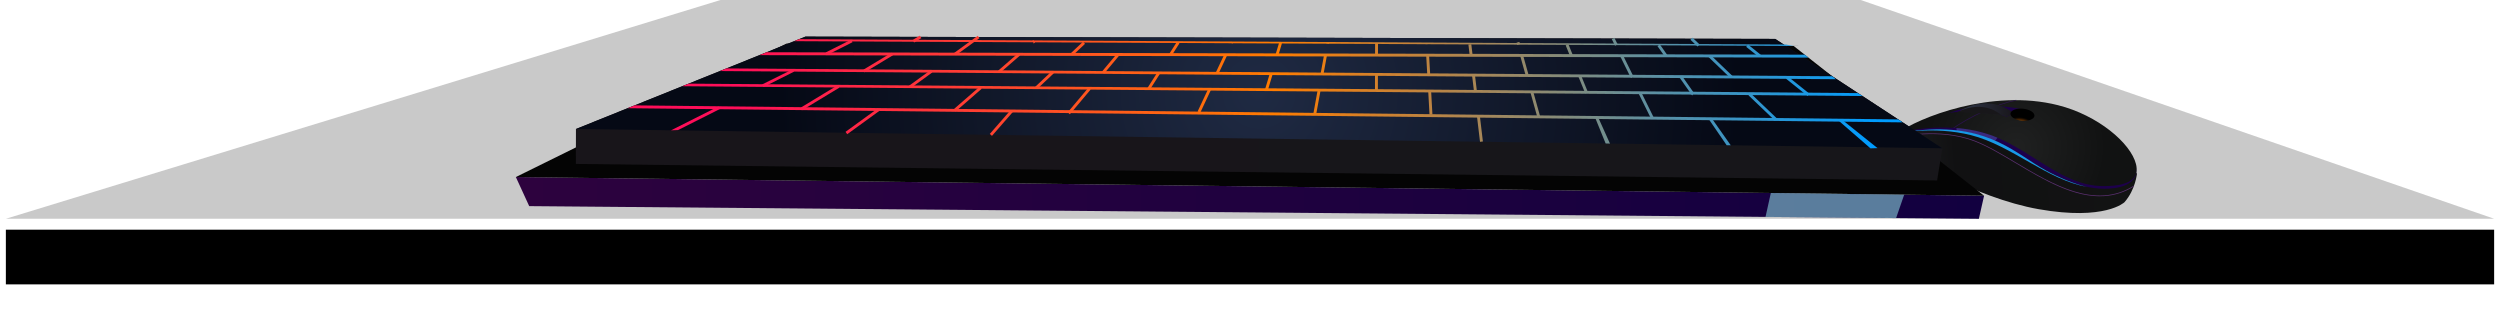 <svg width="1920" height="245" viewBox="0 0 1920 245" fill="none" xmlns="http://www.w3.org/2000/svg">
<path opacity="0.3" d="M553.351 0H1429.02L1915.5 168H4.5L553.351 0Z" fill="#4B4B4B"/>
<g filter="url(#filter0_d_633_13296)">
<rect x="4.5" y="168" width="1911" height="42" fill="black"/>
</g>
<g clip-path="url(#clip0_633_13296)">
<path fill-rule="evenodd" clip-rule="evenodd" d="M1641.23 133.025C1641.23 133.025 1640.19 145.535 1631.58 155.315C1631.58 155.315 1616.79 169.656 1565.74 160.66C1516.37 151.966 1464.23 119.139 1464.23 119.139L1456.66 102.624C1456.66 102.624 1497.24 87.423 1533.9 99.895C1570.55 112.366 1621.87 136.614 1641.23 133.025Z" fill="url(#paint0_linear_633_13296)"/>
<path fill-rule="evenodd" clip-rule="evenodd" d="M1622.93 144.56C1582.14 149.501 1547.97 108.043 1510.32 101.814C1480.92 96.949 1458.51 102.167 1456.77 102.584C1456.69 102.61 1456.66 102.622 1456.66 102.622C1473.46 90.29 1529.53 67.937 1580.45 80.763C1611.29 88.508 1636.41 109.964 1640.43 125.986C1640.57 126.504 1640.67 127.034 1640.76 127.54C1640.8 127.729 1640.81 127.944 1640.83 128.184C1641.93 136.461 1636.75 142.892 1622.94 144.573L1622.93 144.56Z" fill="url(#paint1_radial_633_13296)"/>
<path d="M1497.6 100.462L1497.29 100.02C1512.94 88.989 1533 79.828 1548.4 76.656L1548.52 77.174C1533.19 80.333 1513.2 89.469 1497.61 100.462H1497.6Z" fill="url(#paint2_linear_633_13296)"/>
<path fill-rule="evenodd" clip-rule="evenodd" d="M1496.48 86.787C1496.48 86.787 1521.2 82.276 1541.04 89.617L1553.89 84.222C1553.89 84.222 1530.89 77.74 1503.48 84.626L1496.48 86.787Z" fill="#1D004C"/>
<path fill-rule="evenodd" clip-rule="evenodd" d="M1541.04 89.621L1546.75 87.22C1546.75 87.22 1530.11 71.122 1505.37 85.046L1536.79 88.243L1541.04 89.621Z" fill="url(#paint3_linear_633_13296)"/>
<path fill-rule="evenodd" clip-rule="evenodd" d="M1536.78 88.238C1536.78 88.238 1524.5 76.019 1503.39 85.913L1536.78 88.238Z" fill="#18171A"/>
<path d="M1616.35 150.589C1593.26 152.244 1569.51 138.092 1547.9 125.216C1536.65 118.519 1526.04 112.189 1516.26 108.461C1489.16 98.125 1458.29 105.53 1457.97 105.606L1457.84 105.088C1458.15 105.012 1489.19 97.557 1516.44 107.956C1526.27 111.709 1536.91 118.039 1548.16 124.749C1576.8 141.82 1609.26 161.152 1638.7 142.628L1638.98 143.083C1631.57 147.746 1623.99 150.033 1616.33 150.576L1616.35 150.589Z" fill="#5E3075"/>
<path fill-rule="evenodd" clip-rule="evenodd" d="M1622.93 144.56C1582.14 149.501 1547.97 108.043 1510.32 101.814C1480.92 96.949 1458.51 102.167 1456.77 102.584C1458.74 102.003 1486.7 93.638 1518.75 100.803C1555.66 109.054 1580.08 142.501 1614.64 142.918C1641.52 143.259 1641.15 132.834 1640.81 128.184C1641.91 136.461 1636.73 142.892 1622.92 144.573L1622.93 144.56Z" fill="#1D004C"/>
<g style="mix-blend-mode:screen" opacity="0.5">
<path fill-rule="evenodd" clip-rule="evenodd" d="M1502.75 100.752L1502.57 98.352C1502.57 98.352 1518.25 98.996 1534.02 105.769L1531.83 108.776C1531.83 108.776 1516.95 101.005 1502.75 100.74V100.752Z" fill="#5656B1"/>
</g>
<path fill-rule="evenodd" clip-rule="evenodd" d="M1456.77 102.582C1456.77 102.582 1484.52 96.441 1513.82 103.82C1544.75 111.604 1572.88 138.404 1602.66 143.458C1602.66 143.458 1585.03 140.047 1562.68 125.781C1540.33 111.515 1515.87 91.424 1456.77 102.582Z" fill="#1899E7"/>
<path fill-rule="evenodd" clip-rule="evenodd" d="M1553.51 86.54C1555.1 86.818 1556.28 87.728 1556.14 88.587C1555.99 89.446 1554.57 89.926 1552.98 89.648C1551.39 89.37 1550.21 88.46 1550.35 87.601C1550.5 86.742 1551.92 86.262 1553.51 86.54Z" fill="white"/>
<path style="mix-blend-mode:screen" fill-rule="evenodd" clip-rule="evenodd" d="M1562.46 88.977C1562.22 91.53 1557.89 93.198 1552.81 92.705C1547.74 92.225 1543.81 89.761 1544.05 87.208C1544.29 84.656 1548.61 82.988 1553.69 83.481C1558.77 83.961 1562.7 86.425 1562.46 88.977Z" fill="url(#paint4_radial_633_13296)"/>
</g>
<g clip-path="url(#clip1_633_13296)">
<path fill-rule="evenodd" clip-rule="evenodd" d="M406.429 158.305L396.164 135.953L1523.78 150.313L1519.76 168.029L406.429 158.305Z" fill="url(#paint5_linear_633_13296)"/>
<path fill-rule="evenodd" clip-rule="evenodd" d="M396.164 135.966L603.953 33.496L1377.54 35.318L1523.78 150.326L396.164 135.966Z" fill="#040404"/>
<path fill-rule="evenodd" clip-rule="evenodd" d="M442.258 125.896L1487.7 138.597L1491.7 113.881L1363.36 29.885L618.567 28.117L442.33 99.07L442.258 125.896Z" fill="url(#paint6_linear_633_13296)"/>
<path fill-rule="evenodd" clip-rule="evenodd" d="M442.328 99.07L1491.7 113.881L1363.36 29.885L618.565 28.117L442.328 99.07Z" fill="url(#paint7_radial_633_13296)"/>
<path d="M1461.31 93.979L481.984 83.101L487.415 80.918L1457.83 91.706L1461.31 93.979Z" fill="url(#paint8_linear_633_13296)"/>
<path d="M1430.41 73.76L523.949 66.219L528.874 64.234L1426.94 71.505L1430.41 73.76Z" fill="url(#paint9_linear_633_13296)"/>
<path d="M1409.99 60.838L552.852 54.578L557.903 52.539L1407.12 58.565L1409.99 60.838Z" fill="url(#paint10_linear_633_13296)"/>
<path d="M1388.89 44.245L583.242 42.35L588.763 40.113L1386.04 41.989L1388.89 44.245Z" fill="url(#paint11_linear_633_13296)"/>
<path d="M1377.55 35.308L609.855 31.628L613.734 30.059L1371.67 34.19L1377.55 35.308Z" fill="url(#paint12_linear_633_13296)"/>
<path d="M586.37 66.831L585.359 64.829L609.299 52.922L609.317 54.094L609.804 55.051L586.37 66.831Z" fill="url(#paint13_linear_633_13296)"/>
<path d="M653.712 30.416L634.008 40.344L635.014 42.342L654.718 32.414L653.712 30.416Z" fill="url(#paint14_linear_633_13296)"/>
<path d="M520.717 99.903L515.305 100.119L551.782 81.754L552.793 83.756L520.717 99.903Z" fill="url(#paint15_linear_633_13296)"/>
<path d="M706.444 27.367L700.879 30.715L702.032 32.632L707.597 29.284L706.444 27.367Z" fill="url(#paint16_linear_633_13296)"/>
<path d="M616.079 84.596H615.773L615.718 83.387L615.195 82.521L643.699 65.238H644.024L644.042 66.411L644.601 67.331L616.079 84.596Z" fill="url(#paint17_linear_633_13296)"/>
<path d="M664.083 55.52H663.776L663.74 54.365L663.199 53.445L684.703 40.492L685.858 42.404L664.083 55.52Z" fill="url(#paint18_linear_633_13296)"/>
<path d="M1372.94 58.605L1371.55 60.352L1388.24 73.706L1389.64 71.959L1372.94 58.605Z" fill="url(#paint19_linear_633_13296)"/>
<path d="M1342.47 34.225L1341.07 35.973L1350.93 43.845L1352.32 42.098L1342.47 34.225Z" fill="url(#paint20_linear_633_13296)"/>
<path d="M1436.52 113.93L1412.65 93.183L1414.04 91.434L1441.95 113.768L1436.52 113.93Z" fill="url(#paint21_linear_633_13296)"/>
<path d="M1313.63 42.132L1312.08 43.746L1328.99 59.972L1330.54 58.358L1313.63 42.132Z" fill="url(#paint22_linear_633_13296)"/>
<path d="M1363.08 92.552L1342.86 73.231L1343.61 72.437L1343.58 71.301H1344.03L1344.41 71.608L1364.63 90.929L1363.08 92.552Z" fill="url(#paint23_linear_633_13296)"/>
<path d="M1299.8 28.91L1298.26 30.527L1303.71 35.737L1305.26 34.12L1299.8 28.91Z" fill="url(#paint24_linear_633_13296)"/>
<path d="M1300.04 73.126H1299.41L1289.87 59.523L1291.71 58.242L1300.91 71.358L1300.02 71.989L1300.04 73.126Z" fill="url(#paint25_linear_633_13296)"/>
<path d="M1278.61 43.502L1272.93 35.402L1274.77 34.121L1280.45 42.203L1278.61 43.502Z" fill="url(#paint26_linear_633_13296)"/>
<path d="M1326.09 111.583L1312.58 91.865L1314.4 90.566L1329.22 111.583H1326.09Z" fill="url(#paint27_linear_633_13296)"/>
<path d="M1240.35 35.092L1237.84 30.059L1239.86 29.066L1242.35 34.1L1240.35 35.092Z" fill="url(#paint28_linear_633_13296)"/>
<path d="M1260.67 71.239L1258.66 72.231L1268.08 91.264L1270.08 90.273L1260.67 71.239Z" fill="url(#paint29_linear_633_13296)"/>
<path d="M1253.21 59.736H1252.47L1244.35 43.266L1246.37 42.273L1254.18 58.113L1253.19 58.6L1253.21 59.736Z" fill="url(#paint30_linear_633_13296)"/>
<path d="M1214.25 57.894L1212.18 58.738L1217.49 71.752L1219.56 70.907L1214.25 57.894Z" fill="url(#paint31_linear_633_13296)"/>
<path d="M1205.8 43.103L1202.46 34.84L1204.54 33.992L1207.9 42.255L1205.8 43.103Z" fill="url(#paint32_linear_633_13296)"/>
<path d="M1233.13 110.196L1225.19 90.676L1227.27 89.828L1236.47 110.286L1233.13 110.196Z" fill="url(#paint33_linear_633_13296)"/>
<path d="M1171.83 58.335L1167.52 42.892L1169.68 42.297L1174 57.721L1171.83 58.335Z" fill="url(#paint34_linear_633_13296)"/>
<path d="M1165.21 34.497L1164.72 32.801L1166.87 32.188L1167.37 33.883L1165.21 34.497Z" fill="url(#paint35_linear_633_13296)"/>
<path d="M1177.58 70.602L1175.43 71.203L1180.67 90.005L1182.83 89.403L1177.58 70.602Z" fill="url(#paint36_linear_633_13296)"/>
<path d="M1129.95 33.892L1127.73 34.156L1128.74 42.683L1130.96 42.419L1129.95 33.892Z" fill="url(#paint37_linear_633_13296)"/>
<path d="M1136.53 89.091L1134.31 89.356L1136.65 108.917L1138.87 108.652L1136.53 89.091Z" fill="url(#paint38_linear_633_13296)"/>
<path d="M1132.78 57.668L1130.55 57.934L1132.09 70.759L1134.31 70.493L1132.78 57.668Z" fill="url(#paint39_linear_633_13296)"/>
<path d="M750.923 27.483L732.82 40.625L734.135 42.435L752.237 29.293L750.923 27.483Z" fill="url(#paint40_linear_633_13296)"/>
<path d="M674.239 83.201L649.363 101.262L650.678 103.072L675.554 85.012L674.239 83.201Z" fill="url(#paint41_linear_633_13296)"/>
<path d="M714.64 53.873L698.07 65.902L699.385 67.713L715.954 55.683L714.64 53.873Z" fill="url(#paint42_linear_633_13296)"/>
<path d="M781.991 40.853L766.492 54.316L767.959 56.005L783.458 42.542L781.991 40.853Z" fill="url(#paint43_linear_633_13296)"/>
<path d="M794.051 33.273H793.636L793.618 32.119L792.914 31.307L793.545 30.766L794.989 32.461L794.051 33.273Z" fill="url(#paint44_linear_633_13296)"/>
<path d="M733.933 85.594L732.363 83.988L752.496 66.453L753.976 68.149L733.933 85.594Z" fill="url(#paint45_linear_633_13296)"/>
<path d="M831.759 32.037L822.316 40.93L823.85 42.558L833.293 33.666L831.759 32.037Z" fill="url(#paint46_linear_633_13296)"/>
<path d="M776.185 84.53L760.152 102.863L761.836 104.336L777.869 86.003L776.185 84.53Z" fill="url(#paint47_linear_633_13296)"/>
<path d="M807.815 54.627L794.867 66.824L796.401 68.453L809.349 56.256L807.815 54.627Z" fill="url(#paint48_linear_633_13296)"/>
<path d="M857.906 41.15L846.266 55.027L847.98 56.465L859.62 42.588L857.906 41.15Z" fill="url(#paint49_linear_633_13296)"/>
<path d="M821.667 87.738L819.953 86.277L821.036 85.032L835.919 67.316L837.633 68.76L821.667 87.738Z" fill="url(#paint50_linear_633_13296)"/>
<path d="M888.999 55.398L881.117 67.789L883.005 68.99L890.886 56.599L888.999 55.398Z" fill="url(#paint51_linear_633_13296)"/>
<path d="M869.539 86.309V86.273H871.794L869.539 86.309Z" fill="url(#paint52_linear_633_13296)"/>
<path d="M899.89 42.549L897.996 41.358L903.841 32.176L904.887 32.645L905.808 33.276L899.89 42.549Z" fill="url(#paint53_linear_633_13296)"/>
<path d="M946.633 33.504L944.648 32.493L944.775 32.223L946.777 33.251L946.633 33.504Z" fill="url(#paint54_linear_633_13296)"/>
<path d="M927.866 68.325L919.77 85.609L921.795 86.558L929.892 69.274L927.866 68.325Z" fill="url(#paint55_linear_633_13296)"/>
<path d="M935.703 56.81L933.664 55.854L940.393 41.566L942.414 42.523L935.703 56.81Z" fill="url(#paint56_linear_633_13296)"/>
<path d="M973.616 69.531L971.469 68.881L975.257 56.289L977.404 56.938L973.616 69.531Z" fill="url(#paint57_linear_633_13296)"/>
<path d="M981.795 42.452L979.648 41.821L982.481 32.422L984.573 33.234L984.429 33.577L981.795 42.452Z" fill="url(#paint58_linear_633_13296)"/>
<path d="M1016.92 42.013L1014.2 56.719L1016.4 57.126L1019.12 42.42L1016.92 42.013Z" fill="url(#paint59_linear_633_13296)"/>
<path d="M1018.59 32.71L1018.5 33.207L1020.7 33.614L1020.79 33.117L1018.59 32.71Z" fill="url(#paint60_linear_633_13296)"/>
<path d="M1010.78 88.028L1008.55 87.866L1011.94 69.32L1014.14 69.735L1010.78 88.028Z" fill="url(#paint61_linear_633_13296)"/>
<path d="M1056.08 32.986L1056.05 42.312L1058.29 42.318L1058.31 32.991L1056.08 32.986Z" fill="url(#paint62_linear_633_13296)"/>
<path d="M1056.01 57.224L1055.98 69.906L1058.21 69.911L1058.24 57.229L1056.01 57.224Z" fill="url(#paint63_linear_633_13296)"/>
<path d="M1097.04 33.074L1094.79 33.207L1094.83 33.927L1097.08 33.794L1097.04 33.074Z" fill="url(#paint64_linear_633_13296)"/>
<path d="M1099.13 70.263L1096.89 70.387L1097.88 88.183L1100.11 88.06L1099.13 70.263Z" fill="url(#paint65_linear_633_13296)"/>
<path d="M1097.53 42.322L1095.3 42.449L1096.16 57.525L1098.39 57.397L1097.53 42.322Z" fill="url(#paint66_linear_633_13296)"/>
<g style="mix-blend-mode:soft-light" opacity="0.5">
<path fill-rule="evenodd" clip-rule="evenodd" d="M1359.99 148.246L1355.91 166.611L1456.2 167.495L1462.41 149.545L1359.99 148.246Z" fill="#9FF9FA"/>
</g>
</g>
<defs>
<filter id="filter0_d_633_13296" x="-21.54" y="150.36" width="1963.08" height="94.08" filterUnits="userSpaceOnUse" color-interpolation-filters="sRGB">
<feFlood flood-opacity="0" result="BackgroundImageFix"/>
<feColorMatrix in="SourceAlpha" type="matrix" values="0 0 0 0 0 0 0 0 0 0 0 0 0 0 0 0 0 0 127 0" result="hardAlpha"/>
<feMorphology radius="14.7" operator="erode" in="SourceAlpha" result="effect1_dropShadow_633_13296"/>
<feOffset dy="8.4"/>
<feGaussianBlur stdDeviation="20.37"/>
<feComposite in2="hardAlpha" operator="out"/>
<feColorMatrix type="matrix" values="0 0 0 0 0.188 0 0 0 0 0.567 0 0 0 0 1 0 0 0 0.77 0"/>
<feBlend mode="normal" in2="BackgroundImageFix" result="effect1_dropShadow_633_13296"/>
<feBlend mode="normal" in="SourceGraphic" in2="effect1_dropShadow_633_13296" result="shape"/>
</filter>
<linearGradient id="paint0_linear_633_13296" x1="1459.04" y1="135.768" x2="1640.48" y2="122.73" gradientUnits="userSpaceOnUse">
<stop offset="0.04" stop-color="#1A1B1E"/>
<stop offset="0.24" stop-color="#111112"/>
<stop offset="1" stop-color="#121313"/>
</linearGradient>
<radialGradient id="paint1_radial_633_13296" cx="0" cy="0" r="1" gradientUnits="userSpaceOnUse" gradientTransform="translate(1548.6 113.216) rotate(-4.11) scale(69.332)">
<stop stop-color="#202121"/>
<stop offset="0.99" stop-color="#111212"/>
</radialGradient>
<linearGradient id="paint2_linear_633_13296" x1="1496.31" y1="91.701" x2="1549.48" y2="85.435" gradientUnits="userSpaceOnUse">
<stop stop-color="#2A0E51"/>
<stop offset="1" stop-color="#2F174C"/>
</linearGradient>
<linearGradient id="paint3_linear_633_13296" x1="1505.67" y1="87.621" x2="1546.23" y2="82.831" gradientUnits="userSpaceOnUse">
<stop stop-color="#2F3648"/>
<stop offset="0.99" stop-color="#18161B"/>
</linearGradient>
<radialGradient id="paint4_radial_633_13296" cx="0" cy="0" r="1" gradientUnits="userSpaceOnUse" gradientTransform="translate(1551.65 94.577) rotate(5.46) scale(9.224 4.679)">
<stop stop-color="#FB7C00"/>
<stop offset="0.23" stop-color="#B05700"/>
<stop offset="0.43" stop-color="#713800"/>
<stop offset="0.62" stop-color="#401F00"/>
<stop offset="0.78" stop-color="#1D0E00"/>
<stop offset="0.91" stop-color="#070300"/>
<stop offset="1"/>
</radialGradient>
<linearGradient id="paint5_linear_633_13296" x1="396.109" y1="150.695" x2="1523.76" y2="153.254" gradientUnits="userSpaceOnUse">
<stop stop-color="#2D023E"/>
<stop offset="1" stop-color="#120040"/>
</linearGradient>
<linearGradient id="paint6_linear_633_13296" x1="442.341" y1="81.949" x2="1491.75" y2="84.33" gradientUnits="userSpaceOnUse">
<stop stop-color="#18151A"/>
<stop offset="1" stop-color="#17161A"/>
</linearGradient>
<radialGradient id="paint7_radial_633_13296" cx="0" cy="0" r="1" gradientUnits="userSpaceOnUse" gradientTransform="translate(967.071 70.782) rotate(0.13) scale(372.209 372.209)">
<stop stop-color="#1F2A43"/>
<stop offset="0.99" stop-color="#050915"/>
</radialGradient>
<linearGradient id="paint8_linear_633_13296" x1="555.555" y1="85.901" x2="1437.76" y2="89.021" gradientUnits="userSpaceOnUse">
<stop offset="0.01" stop-color="#FF0E59"/>
<stop offset="0.48" stop-color="#FF7C00"/>
<stop offset="1" stop-color="#009CFF"/>
</linearGradient>
<linearGradient id="paint9_linear_633_13296" x1="555.636" y1="67.431" x2="1437.82" y2="70.552" gradientUnits="userSpaceOnUse">
<stop offset="0.01" stop-color="#FF0E59"/>
<stop offset="0.48" stop-color="#FF7C00"/>
<stop offset="1" stop-color="#009CFF"/>
</linearGradient>
<linearGradient id="paint10_linear_633_13296" x1="555.684" y1="55.087" x2="1437.87" y2="58.225" gradientUnits="userSpaceOnUse">
<stop offset="0.01" stop-color="#FF0E59"/>
<stop offset="0.48" stop-color="#FF7C00"/>
<stop offset="1" stop-color="#009CFF"/>
</linearGradient>
<linearGradient id="paint11_linear_633_13296" x1="555.727" y1="40.568" x2="1437.92" y2="43.706" gradientUnits="userSpaceOnUse">
<stop offset="0.01" stop-color="#FF0E59"/>
<stop offset="0.48" stop-color="#FF7C00"/>
<stop offset="1" stop-color="#009CFF"/>
</linearGradient>
<linearGradient id="paint12_linear_633_13296" x1="555.753" y1="31.055" x2="1437.96" y2="34.175" gradientUnits="userSpaceOnUse">
<stop offset="0.01" stop-color="#FF0E59"/>
<stop offset="0.48" stop-color="#FF7C00"/>
<stop offset="1" stop-color="#009CFF"/>
</linearGradient>
<linearGradient id="paint13_linear_633_13296" x1="555.654" y1="59.673" x2="1437.88" y2="62.793" gradientUnits="userSpaceOnUse">
<stop offset="0.01" stop-color="#FF0E59"/>
<stop offset="0.48" stop-color="#FF7C00"/>
<stop offset="1" stop-color="#009CFF"/>
</linearGradient>
<linearGradient id="paint14_linear_633_13296" x1="555.753" y1="35.997" x2="1437.98" y2="39.136" gradientUnits="userSpaceOnUse">
<stop offset="0.01" stop-color="#FF0E59"/>
<stop offset="0.48" stop-color="#FF7C00"/>
<stop offset="1" stop-color="#009CFF"/>
</linearGradient>
<linearGradient id="paint15_linear_633_13296" x1="555.544" y1="90.94" x2="1437.77" y2="94.06" gradientUnits="userSpaceOnUse">
<stop offset="0.01" stop-color="#FF0E59"/>
<stop offset="0.48" stop-color="#FF7C00"/>
<stop offset="1" stop-color="#009CFF"/>
</linearGradient>
<linearGradient id="paint16_linear_633_13296" x1="555.751" y1="29.396" x2="1437.97" y2="32.515" gradientUnits="userSpaceOnUse">
<stop offset="0.01" stop-color="#FF0E59"/>
<stop offset="0.48" stop-color="#FF7C00"/>
<stop offset="1" stop-color="#009CFF"/>
</linearGradient>
<linearGradient id="paint17_linear_633_13296" x1="555.6" y1="74.587" x2="1437.82" y2="77.707" gradientUnits="userSpaceOnUse">
<stop offset="0.01" stop-color="#FF0E59"/>
<stop offset="0.48" stop-color="#FF7C00"/>
<stop offset="1" stop-color="#009CFF"/>
</linearGradient>
<linearGradient id="paint18_linear_633_13296" x1="555.696" y1="47.514" x2="1437.94" y2="50.634" gradientUnits="userSpaceOnUse">
<stop offset="0.01" stop-color="#FF0E59"/>
<stop offset="0.48" stop-color="#FF7C00"/>
<stop offset="1" stop-color="#009CFF"/>
</linearGradient>
<linearGradient id="paint19_linear_633_13296" x1="555.67" y1="63.128" x2="1437.84" y2="66.266" gradientUnits="userSpaceOnUse">
<stop offset="0.01" stop-color="#FF0E59"/>
<stop offset="0.48" stop-color="#FF7C00"/>
<stop offset="1" stop-color="#009CFF"/>
</linearGradient>
<linearGradient id="paint20_linear_633_13296" x1="555.778" y1="36.223" x2="1437.93" y2="39.34" gradientUnits="userSpaceOnUse">
<stop offset="0.01" stop-color="#FF0E59"/>
<stop offset="0.48" stop-color="#FF7C00"/>
<stop offset="1" stop-color="#009CFF"/>
</linearGradient>
<linearGradient id="paint21_linear_633_13296" x1="555.539" y1="99.519" x2="1437.71" y2="102.64" gradientUnits="userSpaceOnUse">
<stop offset="0.01" stop-color="#FF0E59"/>
<stop offset="0.48" stop-color="#FF7C00"/>
<stop offset="1" stop-color="#009CFF"/>
</linearGradient>
<linearGradient id="paint22_linear_633_13296" x1="555.742" y1="48.244" x2="1437.89" y2="51.36" gradientUnits="userSpaceOnUse">
<stop offset="0.01" stop-color="#FF0E59"/>
<stop offset="0.48" stop-color="#FF7C00"/>
<stop offset="1" stop-color="#009CFF"/>
</linearGradient>
<linearGradient id="paint23_linear_633_13296" x1="555.626" y1="79.008" x2="1437.78" y2="82.128" gradientUnits="userSpaceOnUse">
<stop offset="0.01" stop-color="#FF0E59"/>
<stop offset="0.48" stop-color="#FF7C00"/>
<stop offset="1" stop-color="#009CFF"/>
</linearGradient>
<linearGradient id="paint24_linear_633_13296" x1="555.762" y1="29.602" x2="1437.96" y2="32.73" gradientUnits="userSpaceOnUse">
<stop offset="0.01" stop-color="#FF0E59"/>
<stop offset="0.48" stop-color="#FF7C00"/>
<stop offset="1" stop-color="#009CFF"/>
</linearGradient>
<linearGradient id="paint25_linear_633_13296" x1="555.66" y1="62.973" x2="1437.85" y2="66.093" gradientUnits="userSpaceOnUse">
<stop offset="0.01" stop-color="#FF0E59"/>
<stop offset="0.48" stop-color="#FF7C00"/>
<stop offset="1" stop-color="#009CFF"/>
</linearGradient>
<linearGradient id="paint26_linear_633_13296" x1="555.774" y1="36.164" x2="1437.93" y2="39.284" gradientUnits="userSpaceOnUse">
<stop offset="0.01" stop-color="#FF0E59"/>
<stop offset="0.48" stop-color="#FF7C00"/>
<stop offset="1" stop-color="#009CFF"/>
</linearGradient>
<linearGradient id="paint27_linear_633_13296" x1="555.581" y1="98.273" x2="1437.72" y2="101.412" gradientUnits="userSpaceOnUse">
<stop offset="0.01" stop-color="#FF0E59"/>
<stop offset="0.48" stop-color="#FF7C00"/>
<stop offset="1" stop-color="#009CFF"/>
</linearGradient>
<linearGradient id="paint28_linear_633_13296" x1="555.808" y1="29.576" x2="1437.94" y2="32.696" gradientUnits="userSpaceOnUse">
<stop offset="0.01" stop-color="#FF0E59"/>
<stop offset="0.48" stop-color="#FF7C00"/>
<stop offset="1" stop-color="#009CFF"/>
</linearGradient>
<linearGradient id="paint29_linear_633_13296" x1="555.643" y1="78.599" x2="1437.77" y2="81.734" gradientUnits="userSpaceOnUse">
<stop offset="0.01" stop-color="#FF0E59"/>
<stop offset="0.48" stop-color="#FF7C00"/>
<stop offset="1" stop-color="#009CFF"/>
</linearGradient>
<linearGradient id="paint30_linear_633_13296" x1="555.749" y1="48.465" x2="1437.88" y2="51.585" gradientUnits="userSpaceOnUse">
<stop offset="0.01" stop-color="#FF0E59"/>
<stop offset="0.48" stop-color="#FF7C00"/>
<stop offset="1" stop-color="#009CFF"/>
</linearGradient>
<linearGradient id="paint31_linear_633_13296" x1="555.699" y1="62.385" x2="1437.83" y2="65.521" gradientUnits="userSpaceOnUse">
<stop offset="0.01" stop-color="#FF0E59"/>
<stop offset="0.48" stop-color="#FF7C00"/>
<stop offset="1" stop-color="#009CFF"/>
</linearGradient>
<linearGradient id="paint32_linear_633_13296" x1="555.812" y1="36.161" x2="1437.91" y2="39.281" gradientUnits="userSpaceOnUse">
<stop offset="0.01" stop-color="#FF0E59"/>
<stop offset="0.48" stop-color="#FF7C00"/>
<stop offset="1" stop-color="#009CFF"/>
</linearGradient>
<linearGradient id="paint33_linear_633_13296" x1="555.562" y1="97.571" x2="1437.7" y2="100.691" gradientUnits="userSpaceOnUse">
<stop offset="0.01" stop-color="#FF0E59"/>
<stop offset="0.48" stop-color="#FF7C00"/>
<stop offset="1" stop-color="#009CFF"/>
</linearGradient>
<linearGradient id="paint34_linear_633_13296" x1="555.768" y1="48.056" x2="1437.87" y2="51.176" gradientUnits="userSpaceOnUse">
<stop offset="0.01" stop-color="#FF0E59"/>
<stop offset="0.48" stop-color="#FF7C00"/>
<stop offset="1" stop-color="#009CFF"/>
</linearGradient>
<linearGradient id="paint35_linear_633_13296" x1="555.715" y1="31.091" x2="1437.98" y2="34.229" gradientUnits="userSpaceOnUse">
<stop offset="0.01" stop-color="#FF0E59"/>
<stop offset="0.48" stop-color="#FF7C00"/>
<stop offset="1" stop-color="#009CFF"/>
</linearGradient>
<linearGradient id="paint36_linear_633_13296" x1="555.74" y1="78.07" x2="1437.78" y2="81.188" gradientUnits="userSpaceOnUse">
<stop offset="0.01" stop-color="#FF0E59"/>
<stop offset="0.48" stop-color="#FF7C00"/>
<stop offset="1" stop-color="#009CFF"/>
</linearGradient>
<linearGradient id="paint37_linear_633_13296" x1="555.892" y1="36.151" x2="1437.96" y2="39.425" gradientUnits="userSpaceOnUse">
<stop offset="0.01" stop-color="#FF0E59"/>
<stop offset="0.48" stop-color="#FF7C00"/>
<stop offset="1" stop-color="#009CFF"/>
</linearGradient>
<linearGradient id="paint38_linear_633_13296" x1="555.716" y1="96.875" x2="1437.63" y2="99.993" gradientUnits="userSpaceOnUse">
<stop offset="0.01" stop-color="#FF0E59"/>
<stop offset="0.48" stop-color="#FF7C00"/>
<stop offset="1" stop-color="#009CFF"/>
</linearGradient>
<linearGradient id="paint39_linear_633_13296" x1="555.798" y1="62.055" x2="1437.87" y2="65.328" gradientUnits="userSpaceOnUse">
<stop offset="0.01" stop-color="#FF0E59"/>
<stop offset="0.48" stop-color="#FF7C00"/>
<stop offset="1" stop-color="#009CFF"/>
</linearGradient>
<linearGradient id="paint40_linear_633_13296" x1="555.783" y1="34.249" x2="1438.01" y2="37.388" gradientUnits="userSpaceOnUse">
<stop offset="0.01" stop-color="#FF0E59"/>
<stop offset="0.48" stop-color="#FF7C00"/>
<stop offset="1" stop-color="#009CFF"/>
</linearGradient>
<linearGradient id="paint41_linear_633_13296" x1="555.56" y1="92.696" x2="1437.8" y2="95.834" gradientUnits="userSpaceOnUse">
<stop offset="0.01" stop-color="#FF0E59"/>
<stop offset="0.48" stop-color="#FF7C00"/>
<stop offset="1" stop-color="#009CFF"/>
</linearGradient>
<linearGradient id="paint42_linear_633_13296" x1="555.666" y1="60.189" x2="1437.91" y2="63.309" gradientUnits="userSpaceOnUse">
<stop offset="0.01" stop-color="#FF0E59"/>
<stop offset="0.48" stop-color="#FF7C00"/>
<stop offset="1" stop-color="#009CFF"/>
</linearGradient>
<linearGradient id="paint43_linear_633_13296" x1="555.685" y1="47.576" x2="1437.91" y2="50.697" gradientUnits="userSpaceOnUse">
<stop offset="0.01" stop-color="#FF0E59"/>
<stop offset="0.48" stop-color="#FF7C00"/>
<stop offset="1" stop-color="#009CFF"/>
</linearGradient>
<linearGradient id="paint44_linear_633_13296" x1="555.735" y1="31.112" x2="1438.02" y2="34.233" gradientUnits="userSpaceOnUse">
<stop offset="0.01" stop-color="#FF0E59"/>
<stop offset="0.48" stop-color="#FF7C00"/>
<stop offset="1" stop-color="#009CFF"/>
</linearGradient>
<linearGradient id="paint45_linear_633_13296" x1="555.594" y1="75.297" x2="1437.82" y2="78.417" gradientUnits="userSpaceOnUse">
<stop offset="0.01" stop-color="#FF0E59"/>
<stop offset="0.48" stop-color="#FF7C00"/>
<stop offset="1" stop-color="#009CFF"/>
</linearGradient>
<linearGradient id="paint46_linear_633_13296" x1="555.78" y1="36.292" x2="1438" y2="39.412" gradientUnits="userSpaceOnUse">
<stop offset="0.01" stop-color="#FF0E59"/>
<stop offset="0.48" stop-color="#FF7C00"/>
<stop offset="1" stop-color="#009CFF"/>
</linearGradient>
<linearGradient id="paint47_linear_633_13296" x1="555.601" y1="93.611" x2="1437.86" y2="96.884" gradientUnits="userSpaceOnUse">
<stop offset="0.01" stop-color="#FF0E59"/>
<stop offset="0.48" stop-color="#FF7C00"/>
<stop offset="1" stop-color="#009CFF"/>
</linearGradient>
<linearGradient id="paint48_linear_633_13296" x1="555.669" y1="60.639" x2="1437.91" y2="63.759" gradientUnits="userSpaceOnUse">
<stop offset="0.01" stop-color="#FF0E59"/>
<stop offset="0.48" stop-color="#FF7C00"/>
<stop offset="1" stop-color="#009CFF"/>
</linearGradient>
<linearGradient id="paint49_linear_633_13296" x1="555.666" y1="47.678" x2="1437.93" y2="50.798" gradientUnits="userSpaceOnUse">
<stop offset="0.01" stop-color="#FF0E59"/>
<stop offset="0.48" stop-color="#FF7C00"/>
<stop offset="1" stop-color="#009CFF"/>
</linearGradient>
<linearGradient id="paint50_linear_633_13296" x1="555.577" y1="76.485" x2="1437.82" y2="79.623" gradientUnits="userSpaceOnUse">
<stop offset="0.01" stop-color="#FF0E59"/>
<stop offset="0.48" stop-color="#FF7C00"/>
<stop offset="1" stop-color="#009CFF"/>
</linearGradient>
<linearGradient id="paint51_linear_633_13296" x1="555.646" y1="60.975" x2="1437.91" y2="64.095" gradientUnits="userSpaceOnUse">
<stop offset="0.01" stop-color="#FF0E59"/>
<stop offset="0.48" stop-color="#FF7C00"/>
<stop offset="1" stop-color="#009CFF"/>
</linearGradient>
<linearGradient id="paint52_linear_633_13296" x1="555.55" y1="85.105" x2="1437.79" y2="88.225" gradientUnits="userSpaceOnUse">
<stop offset="0.01" stop-color="#FF0E59"/>
<stop offset="0.48" stop-color="#FF7C00"/>
<stop offset="1" stop-color="#009CFF"/>
</linearGradient>
<linearGradient id="paint53_linear_633_13296" x1="555.706" y1="36.058" x2="1437.98" y2="39.179" gradientUnits="userSpaceOnUse">
<stop offset="0.01" stop-color="#FF0E59"/>
<stop offset="0.48" stop-color="#FF7C00"/>
<stop offset="1" stop-color="#009CFF"/>
</linearGradient>
<linearGradient id="paint54_linear_633_13296" x1="555.79" y1="31.415" x2="1437.92" y2="34.535" gradientUnits="userSpaceOnUse">
<stop offset="0.01" stop-color="#FF0E59"/>
<stop offset="0.48" stop-color="#FF7C00"/>
<stop offset="1" stop-color="#009CFF"/>
</linearGradient>
<linearGradient id="paint55_linear_633_13296" x1="555.571" y1="76.032" x2="1437.81" y2="79.153" gradientUnits="userSpaceOnUse">
<stop offset="0.01" stop-color="#FF0E59"/>
<stop offset="0.48" stop-color="#FF7C00"/>
<stop offset="1" stop-color="#009CFF"/>
</linearGradient>
<linearGradient id="paint56_linear_633_13296" x1="555.68" y1="47.758" x2="1437.92" y2="50.878" gradientUnits="userSpaceOnUse">
<stop offset="0.01" stop-color="#FF0E59"/>
<stop offset="0.48" stop-color="#FF7C00"/>
<stop offset="1" stop-color="#009CFF"/>
</linearGradient>
<linearGradient id="paint57_linear_633_13296" x1="555.604" y1="61.344" x2="1437.89" y2="64.465" gradientUnits="userSpaceOnUse">
<stop offset="0.01" stop-color="#FF0E59"/>
<stop offset="0.48" stop-color="#FF7C00"/>
<stop offset="1" stop-color="#009CFF"/>
</linearGradient>
<linearGradient id="paint58_linear_633_13296" x1="555.705" y1="35.853" x2="1437.99" y2="38.974" gradientUnits="userSpaceOnUse">
<stop offset="0.01" stop-color="#FF0E59"/>
<stop offset="0.48" stop-color="#FF7C00"/>
<stop offset="1" stop-color="#009CFF"/>
</linearGradient>
<linearGradient id="paint59_linear_633_13296" x1="555.604" y1="47.89" x2="1437.97" y2="51.011" gradientUnits="userSpaceOnUse">
<stop offset="0.01" stop-color="#FF0E59"/>
<stop offset="0.48" stop-color="#FF7C00"/>
<stop offset="1" stop-color="#009CFF"/>
</linearGradient>
<linearGradient id="paint60_linear_633_13296" x1="555.81" y1="31.455" x2="1437.87" y2="34.574" gradientUnits="userSpaceOnUse">
<stop offset="0.01" stop-color="#FF0E59"/>
<stop offset="0.48" stop-color="#FF7C00"/>
<stop offset="1" stop-color="#009CFF"/>
</linearGradient>
<linearGradient id="paint61_linear_633_13296" x1="555.524" y1="76.991" x2="1437.87" y2="80.112" gradientUnits="userSpaceOnUse">
<stop offset="0.01" stop-color="#FF0E59"/>
<stop offset="0.48" stop-color="#FF7C00"/>
<stop offset="1" stop-color="#009CFF"/>
</linearGradient>
<linearGradient id="paint62_linear_633_13296" x1="555.898" y1="35.838" x2="1437.85" y2="38.957" gradientUnits="userSpaceOnUse">
<stop offset="0.01" stop-color="#FF0E59"/>
<stop offset="0.48" stop-color="#FF7C00"/>
<stop offset="1" stop-color="#009CFF"/>
</linearGradient>
<linearGradient id="paint63_linear_633_13296" x1="555.824" y1="61.754" x2="1437.71" y2="64.873" gradientUnits="userSpaceOnUse">
<stop offset="0.01" stop-color="#FF0E59"/>
<stop offset="0.48" stop-color="#FF7C00"/>
<stop offset="1" stop-color="#009CFF"/>
</linearGradient>
<linearGradient id="paint64_linear_633_13296" x1="555.931" y1="31.486" x2="1437.99" y2="34.76" gradientUnits="userSpaceOnUse">
<stop offset="0.01" stop-color="#FF0E59"/>
<stop offset="0.48" stop-color="#FF7C00"/>
<stop offset="1" stop-color="#009CFF"/>
</linearGradient>
<linearGradient id="paint65_linear_633_13296" x1="555.856" y1="77.191" x2="1437.75" y2="80.463" gradientUnits="userSpaceOnUse">
<stop offset="0.01" stop-color="#FF0E59"/>
<stop offset="0.48" stop-color="#FF7C00"/>
<stop offset="1" stop-color="#009CFF"/>
</linearGradient>
<linearGradient id="paint66_linear_633_13296" x1="555.958" y1="47.976" x2="1437.8" y2="51.096" gradientUnits="userSpaceOnUse">
<stop offset="0.01" stop-color="#FF0E59"/>
<stop offset="0.48" stop-color="#FF7C00"/>
<stop offset="1" stop-color="#009CFF"/>
</linearGradient>
<clipPath id="clip0_633_13296">
<rect width="184.57" height="86.972" fill="white" transform="translate(1456.65 76.648)"/>
</clipPath>
<clipPath id="clip1_633_13296">
<rect width="1127.61" height="140.679" fill="white" transform="translate(396.164 27.352)"/>
</clipPath>
</defs>
</svg>
